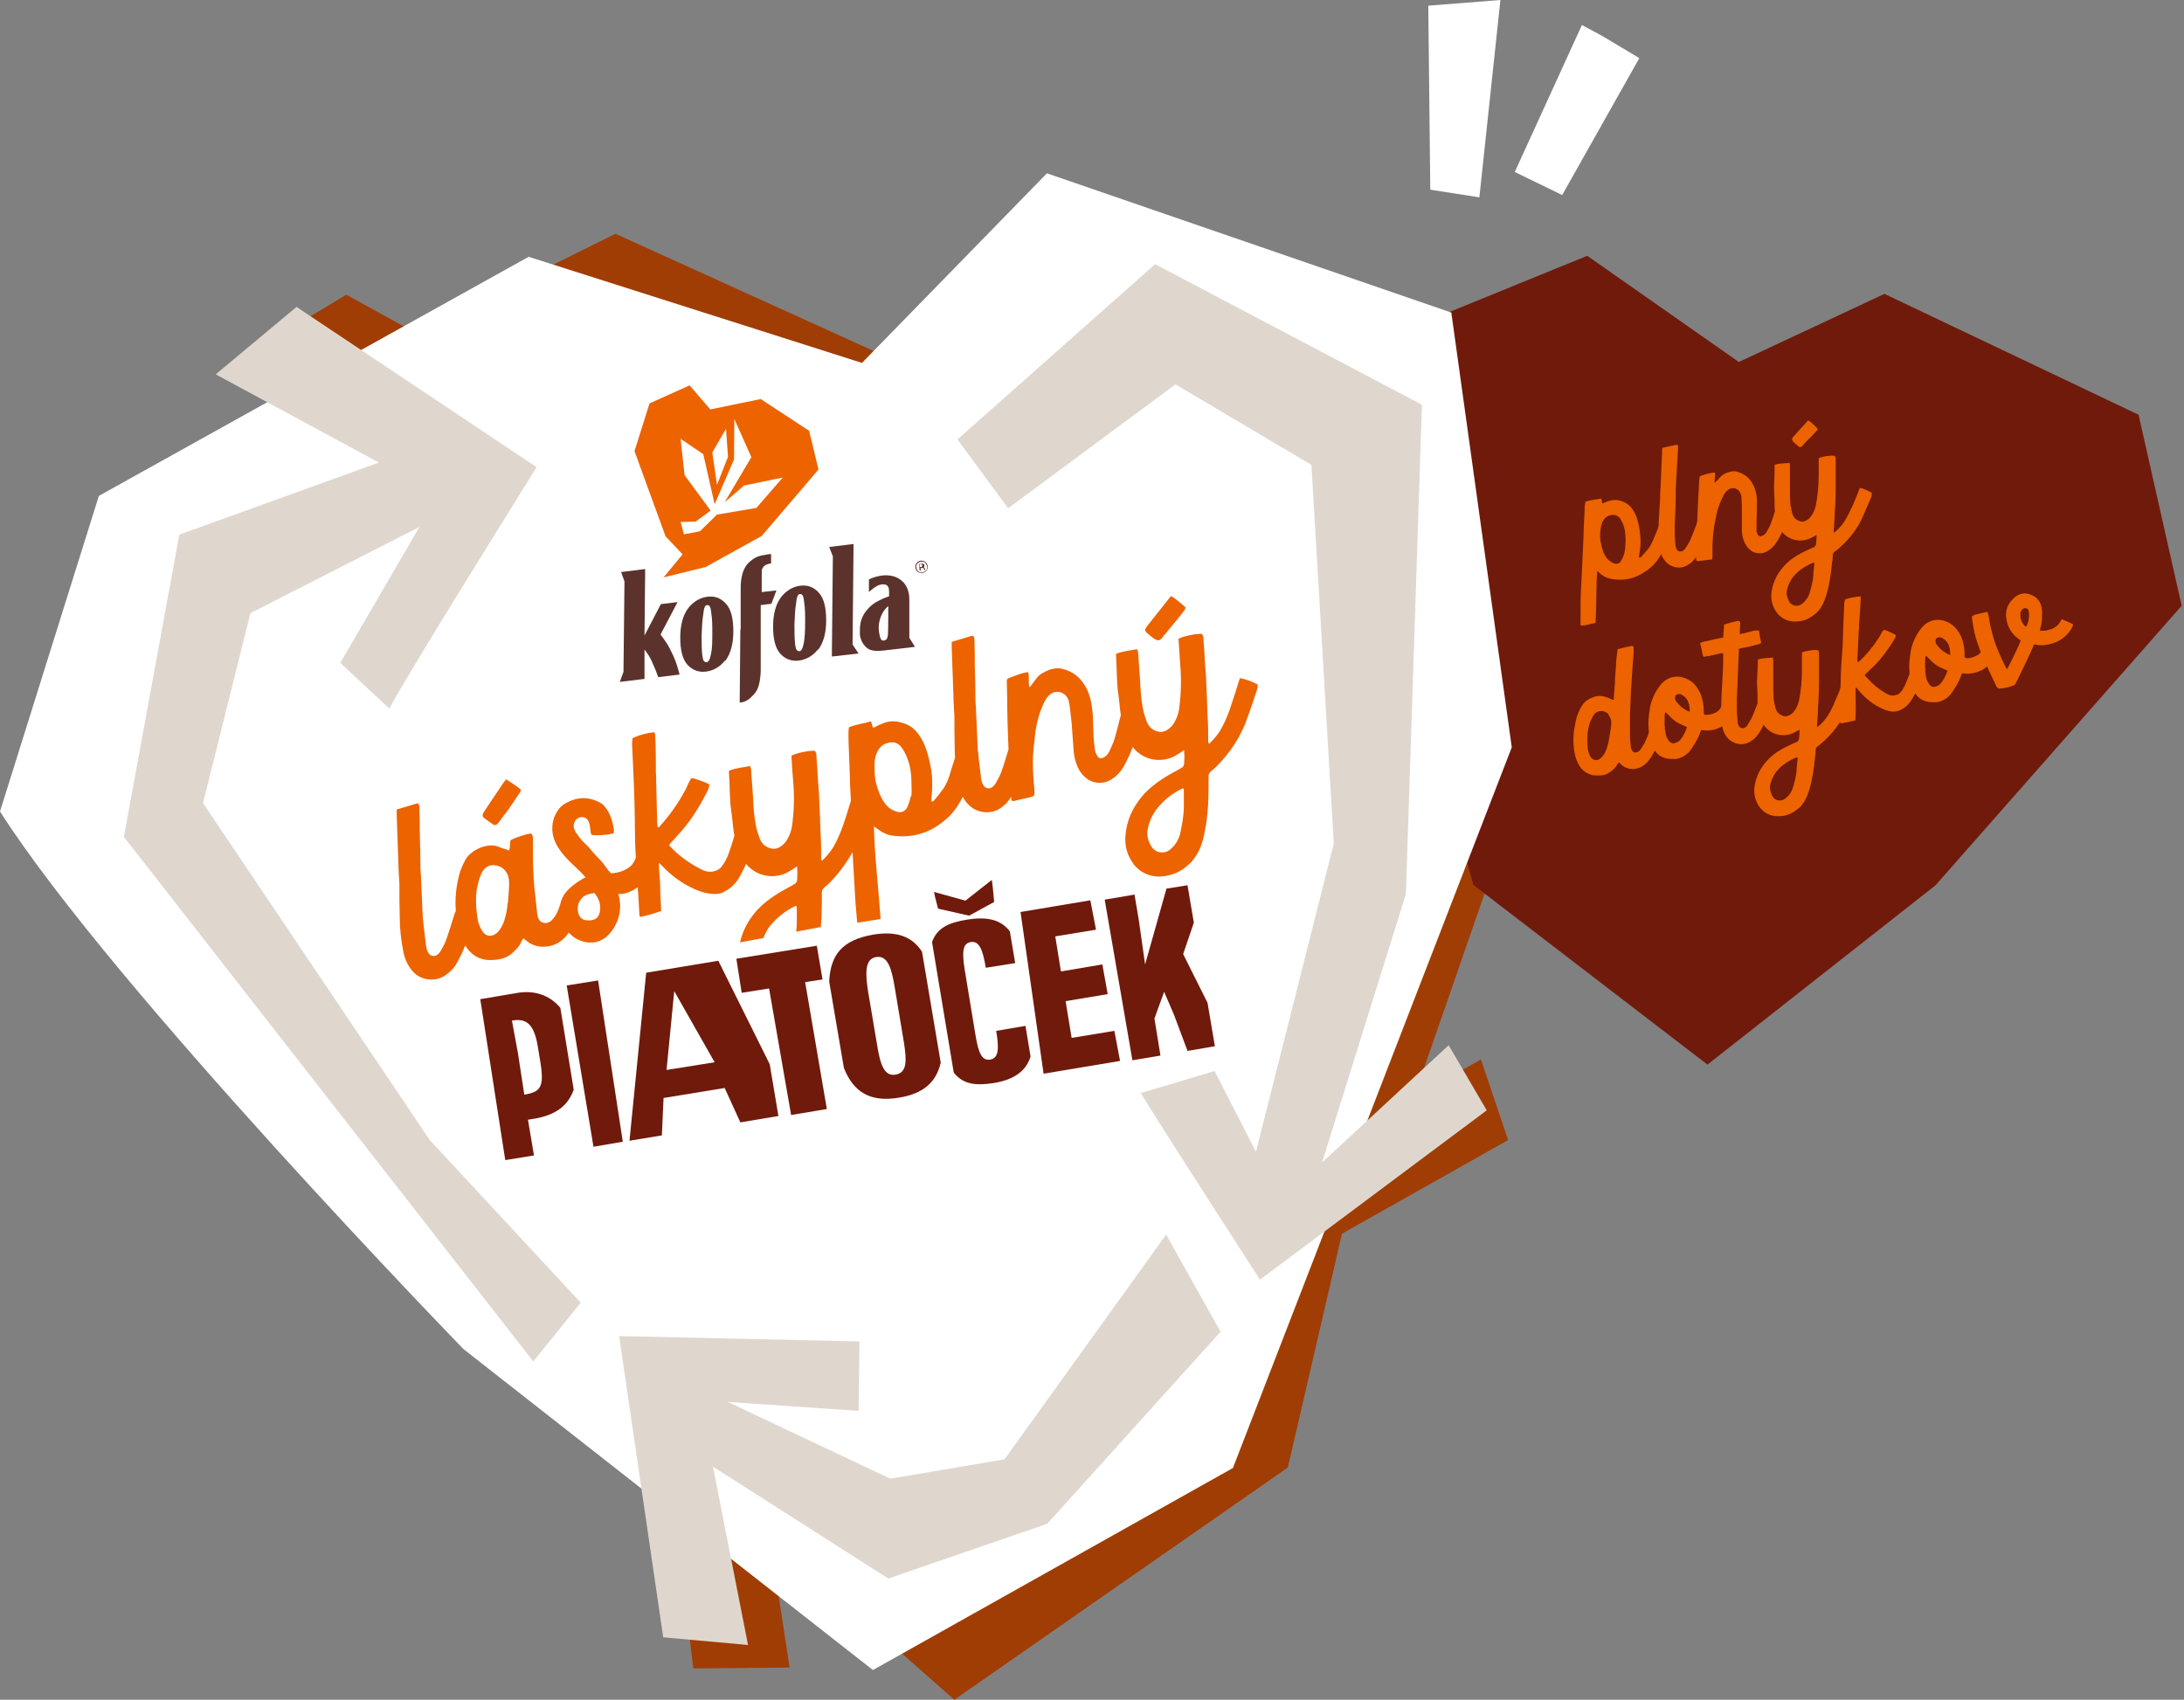 <?xml version="1.0" encoding="UTF-8"?>
<svg width="654px" height="509px" viewBox="0 0 654 509" version="1.1" xmlns="http://www.w3.org/2000/svg" xmlns:xlink="http://www.w3.org/1999/xlink">
    <rect x="0" y="0" width="654" height="509" fill="#808080" stroke="none"/>
    <g id="Page-1" stroke="none" stroke-width="1" fill="none" fill-rule="evenodd">
        <g id="logo-friday-sk-alt-copy">
            <g id="Group" transform="translate(25, 70)" fill="#A03D04" fill-rule="nonzero">
                <path d="M414.63,70.508 L422.737,26.309 L245.831,39.283 L159.295,0 L99.475,29.694 L78.709,18.251 L58.782,30.217 L66.689,78.082 L20.726,109.146 L0,202.578 C36.26,250.605 145.398,346.535 145.398,346.535 L177.305,385.977 L182.617,429.612 L211.449,429.37 L205.459,390.17 L260.767,439 L360.64,369.46 L376.853,299.435 L426.611,271.394 L418.464,247.261 L398.418,258.542 L433,158.783 L414.59,70.548 L414.63,70.508 Z" id="Path"></path>
            </g>
            <polygon id="Path" fill="#701A0C" fill-rule="nonzero" points="564.3 88 640.4 124.2 653.3 181.4 579.6 265.1 511.3 318.8 441.2 265 413.6 165.3 416.2 100.7 475.3 76.6 520.7 108.4"></polygon>
            <g id="Group" transform="translate(0, 51)" fill-rule="nonzero">
                <path d="M258.2,57.7 L158.3,25.9 L29.6,97.5 L0,192 C33.6,244.7 138.8,353 138.8,353 L261.4,449.1 L369.2,388.6 L452.7,172.8 L434.6,42.6 L313.5,0.9 L258.1,57.7 L258.2,57.7 Z" id="Path" fill="#FFFFFF"></path>
                <g id="Path" transform="translate(37, 28)" fill="#DFD7CE">
                    <path d="M76.5,59.5 L16.7,81.1 L0.1,171.6 L122.7,328.7 L136.9,311.1 L91.7,262.4 L23.8,161.5 L38,104.6 L88.6,78.8 L64.9,119.5 L79.6,133.2 C84,124.4 123.7,60.9 123.7,60.9 L51.8,12.9 L27.6,33.1 L76.6,59.6 L76.5,59.5 Z"></path>
                    <path d="M249.7,52.6 L308.9,0.1 L388.8,42.2 L384,188.7 L358.9,269.1 L396.8,234 L408.2,253.5 L340.3,304.2 C340.3,304.2 310.1,257.5 304.6,248.3 C314.6,245.4 326.7,241.7 326.7,241.7 L339.1,265.9 L362.4,173.6 L355.7,60.2 L315,36.1 L264.9,73.2 L249.7,52.6 L249.7,52.6 Z"></path>
                    <polygon points="312.2 290.7 328.5 319.8 276.6 377.3 229 393.7 176.5 360.2 187 413.6 161.6 411.3 148.4 321.1 220.4 322.7 220.1 343.5 180.9 340.8 229.6 363.8 263.8 358"></polygon>
                </g>
            </g>
            <g id="Group" transform="translate(185, 115)" fill-rule="nonzero">
                <g transform="translate(0, 47)" fill="#5B332C">
                    <path d="M60,32.4 C58.4,34.4 56.5,35.5 54.3,35.8 C52.1,36.1 50.2,35.4 48.7,33.8 C47.2,32.2 46.5,29.4 46.5,25.6 C46.5,21.7 47.4,18.8 48.9,16.8 C50.5,14.8 52.4,13.7 54.6,13.4 C56.8,13.1 58.7,13.8 60.2,15.5 C61.7,17.1 62.4,19.9 62.4,23.8 C62.4,27.7 61.5,30.6 60,32.6 M55.8,18.3 C55.6,16.2 55.2,15.9 54.6,15.9 C53.8,15.9 53.6,16.9 53.4,18.6 C53.1,20.3 53,22.4 52.9,24.8 C52.9,27.2 52.9,29.2 53.1,30.9 C53.3,32.4 53.5,32.9 54.3,33 C54.9,33 55.3,32.5 55.7,30.6 C56,28.9 56.1,26.8 56.1,24.5 C56.1,22.1 56.1,20.1 55.8,18.4" id="Shape"></path>
                    <polygon id="Path" points="64.1 34.6 64.4 4.6 63.3 1.8 70.6 0.9 70.3 31 72.1 33.7"></polygon>
                    <path d="M81.3,32.6 C79.3,32.8 76.4,33.4 74.7,32.1 C73.6,31.2 72.8,30 72.5,28.2 C72.5,27.9 72.5,27.6 72.5,27.3 C72.5,27 72.5,26.7 72.5,26.5 C72.5,24.3 73.2,22.4 74.4,20.9 C75.6,19.4 76.8,18.5 78.3,17.8 C80,16.9 81.2,16.6 81.2,16.6 C81.2,16.6 81.4,14.5 81,13.8 C80.7,13.2 80.2,12.9 79,13 C77.3,13.2 75.2,15.3 75.2,15.3 L75.2,11.5 C77.3,10.5 81.7,9.2 84.9,11.8 C86.4,13 87.4,15 87.3,18 L87.3,29 C87.3,29 89,31.7 89,31.7 C89,31.7 84.1,32.3 81.4,32.6 L81.3,32.6 Z M81,19.5 C78.9,21.1 77.8,24.5 78.2,27.1 C78.6,29.7 79,29.9 79.7,29.8 C80.7,29.7 80.8,28.8 80.9,27.9 C81,26.2 81,19.5 81,19.5 L81,19.5 Z" id="Shape"></path>
                    <path d="M45.9,6.8 L45.9,3.9 C45.9,3.9 45.3,3.9 43.9,4.2 C41.7,4.5 40.5,5.2 38.9,6.8 C37.6,8.3 36.8,10.6 36.8,14 L36.8,16.1 C36.8,16.1 36.8,18.9 36.8,18.9 L36.8,26.5 C36.8,26.5 36.7,26.5 36.7,26.5 L36.5,48.4 C38.4,48.2 39.3,47.5 40.7,46 C42.1,44.6 42.7,42.2 42.8,38.8 L42.8,32.5 C42.8,32.5 42.8,32.5 42.8,32.5 L42.8,19.2 C42.9,19.2 46,18.8 46,18.8 L47.5,14.8 L43.1,15.3 C43.1,15.3 43.1,11.8 43.1,9.9 C43.1,8 43.1,8.7 43.4,8.1 C43.6,7.6 44.3,6.9 46,6.7 L45.9,6.8 Z" id="Path"></path>
                    <path d="M12.1,40.8 C11.5,39 11,37.9 10.3,36.3 C9.6,34.7 9.1,34 8,32.5 L8,41.3 C8,41.3 0.6,42.2 0.6,42.2 L1.7,39.2 L2,12.1 L1,9.3 L8.2,8.4 L8,28.3 L12.9,18.9 L17.9,18.3 L12.8,28 C13.5,29 14.8,30.6 15.6,32.3 C16.8,34.6 17.2,35.7 17.7,37.2 C18.2,38.7 18.5,40 18.5,40 L11.9,40.8 L12.1,40.8 Z" id="Path"></path>
                    <path d="M32.2,35.7 C30.6,37.7 28.7,38.8 26.5,39.1 C24.3,39.4 22.4,38.7 20.9,37.1 C19.4,35.5 18.7,32.7 18.7,28.9 C18.7,25 19.6,22.1 21.1,20.1 C22.7,18.1 24.6,17 26.8,16.7 C29,16.4 30.9,17.1 32.4,18.8 C33.9,20.4 34.6,23.2 34.6,27.1 C34.6,31 33.7,33.9 32.2,35.9 M28,21.6 C27.8,19.5 27.4,19.2 26.8,19.2 C26,19.2 25.8,20.2 25.6,21.9 C25.3,23.6 25.2,25.7 25.1,28.1 C25.1,30.5 25.1,32.5 25.3,34.2 C25.5,35.7 25.7,36.2 26.5,36.3 C27.1,36.3 27.5,35.8 27.9,33.9 C28.3,32 28.3,30.1 28.3,27.8 C28.3,25.4 28.3,23.4 28,21.7" id="Shape"></path>
                    <path d="M92.4,8.9 C92.1,9.3 91.7,9.5 91.2,9.6 C90.7,9.6 90.2,9.6 89.8,9.2 C89.4,8.9 89.2,8.5 89.1,8 C89.1,7.5 89.1,7 89.5,6.6 C89.8,6.2 90.2,6 90.7,5.9 C91.2,5.9 91.7,5.9 92.1,6.3 C92.5,6.6 92.7,7 92.8,7.5 C92.8,8 92.8,8.5 92.4,8.9 M89.7,6.8 C89.4,7.1 89.3,7.5 89.4,8 C89.4,8.4 89.7,8.8 90,9.1 C90.3,9.4 90.7,9.5 91.2,9.4 C91.6,9.4 92,9.1 92.3,8.8 C92.6,8.4 92.7,8.1 92.6,7.6 C92.5,7.1 92.3,6.8 92,6.5 C91.7,6.2 91.3,6.1 90.8,6.2 C90.4,6.2 90,6.5 89.7,6.8 M90.8,6.8 C91,6.8 91.2,6.8 91.4,6.8 C91.6,6.8 91.7,7 91.8,7.3 C91.9,7.6 91.8,7.6 91.7,7.7 C91.7,7.7 91.5,7.8 91.4,7.8 C91.6,7.8 91.7,7.8 91.8,8 C91.8,8 91.9,8.2 92,8.3 L92,8.3 C92,8.4 92,8.6 92,8.6 L92,8.6 C92,8.7 92,8.7 92,8.7 L91.7,8.7 C91.7,8.7 91.7,8.7 91.7,8.7 L91.7,8.7 C91.7,8.7 91.7,8.7 91.7,8.7 L91.7,8.5 C91.7,8.3 91.6,8.1 91.4,8.1 C91.4,8.1 91.2,8.1 91,8.1 L90.7,8.1 C90.7,8.1 90.7,8.9 90.7,8.9 L90.4,8.9 C90.4,8.9 90.2,6.9 90.2,6.9 L90.9,6.9 L90.8,6.8 Z M91.2,7 C91.1,7 91,7 90.7,7 L90.4,7 C90.4,7 90.4,7.8 90.4,7.8 L90.7,7.8 C90.9,7.8 91,7.8 91,7.7 C91.1,7.7 91.2,7.5 91.2,7.4 C91.2,7.3 91.2,7.2 91,7.1" id="Shape"></path>
                </g>
                <g id="Path" transform="translate(5, 0)">
                    <polygon fill="#EC6300" points="22.7 7.6 37.8 4.5 52.3 14 55.1 25.6 38.1 45.5 21.3 54.8 8.7 57.9 14.4 51 9.3 45.6 0 20.1 4.5 5.8 16.5 0.4"></polygon>
                    <g id="Group" transform="translate(13, 10)" fill="#FFFFFF">
                        <polygon id="Path" points="15 11.8 14.4 3.4 10.3 10.5 11.7 20.2"></polygon>
                        <polygon id="Path" points="19.8 20.4 14 25.4 22 11.9 16.9 0.5 16.8 12.6 11 26 7.6 11 0.8 6.4 2 17.3 9.8 27.9 5.3 31.2 0.8 31.3 1.8 35 6.6 34.1 11.7 29.1 23.5 27.1 31.4 18"></polygon>
                    </g>
                </g>
            </g>
            <g id="Group" transform="translate(118, 178)">
                <g transform="translate(25, 85)" fill="#701A0C" fill-rule="nonzero">
                    <path d="M0.9,36.2 L12.1,34.3 C16.5,33.6 21.3,34.6 24.8,38.8 L28.8,63.3 C27.2,67.9 23.6,70.9 17,72 L15.1,72.3 L16.9,83 L8.3,84.4 L0.8,36.1 L0.9,36.2 Z M10.3,42.6 L12.1,52.4 L14,64.8 C18.7,64 20.1,62.8 18.8,55 L18,50.1 C16.8,43.1 14.2,42 10.4,42.6 L10.3,42.6 Z" id="Shape"></path>
                    <polygon id="Path" points="34.7 80.3 26.7 32.1 36.1 30.6 43.5 78.9 34.7 80.4"></polygon>
                    <path d="M50.4,28.3 L72.1,24.7 L87.5,55.7 L90.1,71.2 L78.7,73.1 L74,62.8 L55.7,65.8 L55.2,77 L45.5,78.6 L50.5,28.3 L50.4,28.3 Z M71,55.1 L58.9,33.8 L56.6,57.4 L71,55.1 Z" id="Shape"></path>
                    <polygon id="Path" points="98.1 31.1 104.6 69.1 93.9 70.9 87.3 33 79.1 34.3 77.5 24.1 101.6 20.2 103.3 30.3"></polygon>
                    <path d="M118.3,16.9 C125.5,15.7 130.1,17.4 133.1,22 L138.7,55.2 C137.4,60.9 133.7,64.5 126.2,65.7 C117.3,67.2 112.5,63.8 109.7,56.8 L105.3,30.9 C105.7,22.9 109.2,18.5 118.4,16.9 L118.3,16.9 Z M119.3,23.6 C115.9,24.2 116.1,28.6 117,34.2 L119.7,50.2 C120.6,55.8 121.8,59.4 125.2,58.8 C128.7,58.2 128.5,54.5 127.7,49.3 L124.9,32.5 C124,27.2 122.9,23 119.4,23.6 L119.3,23.6 Z" id="Shape"></path>
                    <g id="Path" transform="translate(136, 0)">
                        <polygon points="1.9 9.1 11.2 11.2 18.7 7.1 18.3 2.8 18 0.5 10.1 6.7 0.7 4.1 1 5.6"></polygon>
                        <path d="M28.1,44.2 L19.3,45.7 C20.2,50.9 20.1,53.9 17.5,54.3 C15.1,54.7 14,52.5 13.1,46.9 L9.9,27.5 C9,21.9 9.3,19.5 11.7,19.1 C14.3,18.7 15.3,21.5 16.2,26.8 L16.2,26.8 C16.2,26.8 25,25.4 25,25.4 L23.4,15.9 C20.5,12.1 16.1,11.5 10.5,12.4 C5,13.3 1.6,14.9 0.1,19.1 L6.6,58.2 C9.4,61.7 13.1,62.2 18.7,61.3 C24.8,60.3 28.3,57.6 29.6,53.4 L28.1,44.3 L28.1,44.2 Z"></path>
                    </g>
                    <polygon id="Path" points="169.5 58.5 162.6 10.1 183.5 6.6 185.2 15.4 173 17.4 174.7 27.9 187.1 25.8 188.7 34.7 176.1 36.8 177.9 47.8 190.7 45.7 192.4 54.7 169.6 58.5"></polygon>
                    <polygon id="Path" points="196.7 4.7 198 12.4 199.9 25.8 206.3 3.1 212.6 2.1 214.5 13.3 211.3 22.7 218.6 37.3 220.8 50.3 212.6 51.7 208.6 41 205.6 34 202.7 42 204.5 53.1 196.1 54.5 187.8 6.4 196.7 4.9"></polygon>
                </g>
                <g>
                    <path d="M56.2,91 C56,91.3 54.8,92.3 55,94.3 C55.1,96.3 56.1,97.6 57.9,97.6 C59.6,97.6 60.6,97.2 61.1,96.4 C61.7,95.5 61.8,94.2 61.7,93.1 C61.6,92 61.1,90.8 60,89.4 C58.6,89.6 57,90 56.2,91 L56.2,91 Z" id="Path"></path>
                    <path d="M152.8,47.3 C152.5,46.7 152.1,46.1 151.7,45.6 C150.7,44.5 149.5,44.1 148,44.4 C146.2,44.8 145.1,46 144.4,47.6 C144,48.6 143.8,49.6 143.8,50.7 C143.8,53 143.8,55.2 144.2,56.3 C145,59.5 146,61.6 147.4,63.2 C148.3,64.2 149.4,64.8 150.6,65.1 C151.9,65.4 153.1,64.8 153.5,63.9 C154.1,62.8 154.4,61.7 154.6,60.5 C154.9,58.7 154.8,56.9 154.6,55.2 C154.5,52.5 153.9,49.8 152.6,47.3 L152.8,47.3 Z" id="Path"></path>
                    <path d="M30.1,81.1 C28.8,81 27.7,81.4 26.9,82.4 C26.6,82.8 26.3,83.3 26.1,83.7 C25.5,85.1 25.1,86.5 24.8,88.1 C24.4,90.6 24.5,93.1 24.8,95.6 C24.8,96.4 25.1,97.3 25.1,97.7 C25.5,99.2 26,100.3 26.7,101.2 C27.4,102.1 28.4,102.4 29.5,102.1 C30.2,101.9 30.7,101.5 31.2,101 C32,100 32.7,99 33,97.7 C33.5,96 33.9,94.3 34,92.5 C34.2,90.2 34.5,87.9 34.3,85.6 C34.1,83.2 32.4,81.4 30,81.2 L30.1,81.1 Z" id="Path"></path>
                    <path d="M236.1,58.2 C236,58.2 235.8,58.3 235.7,58.4 C233.1,59.7 230.9,61.4 229,63.6 C227.3,65.5 226.2,67.8 225.7,70.3 C225.3,72.2 225.8,73.9 226.8,75.6 C228,77.6 230.8,77.9 232.4,76.5 C234,75.1 235.1,73.4 235.5,71.3 C236,68.8 236.5,66.3 236.5,63.7 C236.5,62.1 236.5,60.6 236.5,59 C236.5,58.8 236.5,58.6 236.4,58.4 C236.2,58.4 236.1,58.4 236.1,58.4 L236.1,58.2 Z" id="Path"></path>
                    <path d="M228.2,13.5 C228.7,13.9 229.1,13.8 229.5,13.5 C229.8,13.3 230,13 230.2,12.7 C230.9,11.9 231.6,11.1 232.2,10.3 C233.3,9 235.7,6.1 236.7,4.7 C236.9,4.5 236.9,4.2 237,3.9 C236.2,3.1 233.7,1 232.7,0.5 C232.4,0.8 232.2,1 232,1.3 C230.3,3.5 227.2,7.3 225.5,9.5 C225.5,9.5 225.4,9.7 225.3,9.8 C224.8,10.5 224.8,10.9 225.4,11.5 C226.3,12.3 227.2,13 228.1,13.6 L228.2,13.5 Z" id="Path" fill="#EC6300" fill-rule="nonzero"></path>
                    <path d="M253.4,24.8 C253.4,25.1 253.2,25.3 253.1,25.6 C252.3,28.2 251.5,30.8 250.6,33.4 C250.5,33.8 250.3,34.2 250.2,34.6 C249.4,36.8 248.5,38.9 247.3,40.9 C246.4,42.3 245.3,43.6 244,44.8 C244,44.5 243.8,44.4 243.8,44.2 C243.8,41.6 243.8,39 243.6,36.3 C243.5,32.9 243.4,29.6 243.2,26.2 C243.2,24.2 242.9,22.1 242.8,20.1 C242.7,18 242.6,15.9 242.4,13.8 C242.4,13.1 242.4,12.3 241.8,11.8 C239.8,11.8 236.3,12.5 234.9,13.3 C235.1,15.8 235.2,18.3 235.4,20.8 C235.8,25.3 235.7,29.7 235.1,34.2 C234.9,35.8 234.3,37.3 233.5,38.6 C233,39.4 232.3,40.1 231.5,40.6 C230.4,41.3 229.3,41.3 228.2,40.9 C226.8,40.4 225.9,39.4 225.4,38.1 C224.9,36.7 224.4,35.3 224.2,33.9 C223.7,31.2 223.5,28.5 223.4,25.8 C223.2,23 223,20.1 222.8,17.3 C222.8,17 222.6,16.7 222.5,16.4 C220.3,16.8 218.2,17 216.2,17.8 C216.2,18.1 216.2,18.3 216.2,18.5 C216.5,22.3 216.3,26.2 216.9,30 C217.2,32 217.3,34 217.6,35.9 C217.6,36 217.6,36.2 217.6,36.3 C217.6,36.5 217.5,36.8 217.4,37 C216.9,39 216.4,41.1 215.8,43.1 C215.4,44.4 214.8,45.7 214.2,47 C213.8,47.8 213.2,48.5 212.4,48.9 C211.7,49.2 211,49.1 210.6,48.4 C210.3,47.9 210,47.3 209.9,46.7 C209.7,45.5 209.6,44.3 209.5,43.1 C209.4,41.3 209.4,39.4 209.3,37.6 C209.3,36.1 209.1,34.7 208.9,33.2 C208.5,30.5 207.6,28 205.9,25.9 C204.3,23.9 202.2,22.7 199.7,22.2 C198.6,22 197.5,22.2 196.4,22.5 C194.9,23.1 193.4,23.8 192.4,25.1 C191.9,25.8 191.4,26.4 190.9,27.1 C190.8,27.3 190.6,27.5 190.3,27.8 C189.8,26.2 190.3,24.7 189.9,23.3 C189.8,23.3 189.7,23.3 189.7,23.3 C187.8,23.5 186,24.4 184.2,25 C183.6,25.2 183.4,25.6 183.5,26.3 C183.5,27.9 183.6,29.4 183.6,31 C183.6,36.1 183.8,41.3 184,46.4 C183.3,48.6 182.7,50.8 181.9,53 C181.5,54.2 180.8,55.4 180.2,56.5 C180,56.9 179.6,57.3 179.3,57.6 C178.3,58.4 177,58.2 176.4,57 C176.1,56.5 175.9,55.8 175.8,55.2 C175.5,53 175.3,50.7 175,48.5 C175,47.9 174.9,47.3 174.8,46.6 C174.6,42.8 174.5,39.1 174.3,35.3 C174.3,34 174.1,32.8 174.1,31.5 C174.1,28 174,24.5 173.9,21 C173.9,18.6 173.9,16.3 173.8,13.9 C173.8,13.4 173.8,12.8 173.4,12.4 C173.3,12.4 173.1,12.4 173,12.4 C171,13 169.1,13.6 167,14.2 C167,14.9 167,15.5 167,16.1 C167.2,20.8 167.3,25.4 167.5,30.1 C167.5,32.2 167.7,34.4 167.8,36.5 C167.8,39.8 167.8,43 167.9,46.3 C167.9,47.2 167.9,48 168,48.9 C167.4,50.7 166.8,52.5 166.3,54.3 C165.9,55.6 165.3,56.9 164.6,58 C163.7,59.3 162.8,60.4 161.8,61.6 C161.6,61.8 161.3,62.2 160.9,61.9 C160.9,61.7 160.9,61.5 160.9,61.3 C161.2,58.5 161.3,55.7 160.9,52.8 C160.4,49.8 159.7,46.8 158.4,44.1 C157.1,41.6 155.5,39.5 152.7,38.6 C150.8,38 148.9,37.7 147,38.4 C146,38.8 145,39.1 144.1,39.7 C143.9,39.8 143.7,39.8 143.4,39.9 C143.2,39.3 143,38.7 142.8,38 C140.6,38.7 138.4,38.9 136.2,39.8 C136,41.3 136.1,42.8 136.1,44.2 C136.2,47.7 136.4,51.1 136.5,54.6 C136.5,57 136.7,59.4 136.8,61.8 C136.1,64 135.5,66.2 134.7,68.4 C134.6,68.8 134.4,69.2 134.3,69.6 C133.5,71.8 132.6,73.9 131.4,75.9 C130.5,77.3 129.4,78.6 128.1,79.8 C128.1,79.5 127.9,79.4 127.9,79.2 C127.9,76.6 127.9,74 127.7,71.3 C127.6,67.9 127.5,64.6 127.3,61.2 C127.3,59.2 127,57.1 126.9,55.1 C126.8,53 126.7,50.9 126.5,48.8 C126.5,48.1 126.5,47.3 125.9,46.8 C123.9,46.8 120.4,47.5 119,48.3 C119.1,50.8 119.3,53.3 119.5,55.8 C119.9,60.3 119.8,64.7 119.2,69.2 C119,70.8 118.4,72.3 117.6,73.6 C117.1,74.4 116.4,75.1 115.6,75.6 C114.5,76.3 113.4,76.3 112.3,75.9 C110.9,75.4 110,74.4 109.5,73.1 C109,71.7 108.5,70.3 108.3,68.9 C107.8,66.2 107.6,63.5 107.5,60.8 C107.3,58 107.1,55.1 106.9,52.3 C106.9,52 106.7,51.7 106.6,51.4 C104.4,51.8 102.3,52 100.3,52.8 C100.3,53.1 100.3,53.3 100.3,53.5 C100.6,57.3 100.4,61.2 101,65 C101.3,67 101.4,69 101.7,70.9 C101.7,71.4 101.9,71.8 101.9,72.3 C101.4,74 100.9,75.7 100.3,77.3 C99.8,78.8 99.1,80.2 98.1,81.5 C97.7,82.1 97.1,82.4 96.5,82.7 C94.9,83.3 93.4,83.1 91.9,82.3 C88.8,80.7 86,78.8 83.6,76.4 C83.2,76 82.8,75.6 82.4,75.2 C82.5,75 82.5,74.8 82.6,74.7 C83.8,73.4 85,72.1 86.2,70.7 C89.2,67.3 91.5,63.4 93.6,59.4 C94,58.6 94.4,57.8 94.4,56.9 C93,56.1 91.5,55.7 90.1,55.2 C89.2,54.9 88.9,55 88.5,55.9 C88,56.8 87.7,57.7 87.2,58.6 C85.1,62.5 82.6,66.1 79.6,69.4 C79.4,69.6 79.3,69.8 78.9,69.7 C78.9,69.3 78.9,68.8 78.8,68.3 C78.7,64.4 78.6,60.4 78.5,56.5 C78.5,55.4 78.5,54.3 78.4,53.2 C78.4,49.6 78.4,46 78.2,42.3 C78.2,42 78.1,41.6 78,41.3 C76.3,41.3 72.7,42.3 71.4,43.1 C71.2,44.5 71.3,46 71.4,47.5 C71.6,52.5 71.9,57.6 72,62.6 C72.2,67.9 72,73.2 72.4,78.5 C72.4,78.5 72.4,78.7 72.4,78.8 C72.3,79.1 72.2,79.3 72.1,79.6 C71.8,80.1 71.6,80.5 71.3,80.9 C69.9,82.5 67.4,83.4 65.1,83.5 C64.7,83.7 62.9,80.7 61.8,79.6 C60.9,78.7 60.1,77.8 59.2,76.8 C58.6,76.1 58,75.3 57.3,74.7 C56.3,73.9 55.6,72.8 54.8,71.8 C54.5,71.4 54.2,70.9 54,70.4 C53.6,69.4 53.8,68.5 54.3,67.7 C55.3,66.3 57.4,66.3 58.2,67.9 C58.5,68.5 58.6,69.1 58.7,69.7 C58.8,70.5 58.8,71.2 59.1,72 C60.8,72.3 64.3,72 65.8,71.5 C65.8,71.1 65.9,70.6 65.8,70.2 C65.4,67.9 64.8,65.7 63.3,63.8 C62.8,63.1 62.2,62.6 61.4,62.2 C58.3,60.6 55.2,60.6 52,62.2 C51,62.7 50.1,63.3 49.4,64.2 C47.7,66.4 47.1,68.9 47.5,71.6 C47.8,73.5 48.7,75.3 49.9,76.9 C51.2,78.7 52.8,80.2 54.4,81.7 C55.5,82.7 56.5,83.7 57.4,84.8 C57.1,84.8 56.9,84.9 56.6,85.1 C54.7,86.2 52.6,87.7 51.2,89.5 C50.6,90.3 50.1,91.4 49.8,92.6 C49.5,93.8 49,95 48.4,96.1 C48.4,96.1 48.4,96.1 48.4,96.1 C48,96.7 47.5,97.3 47,97.8 C45.6,98.9 43.6,98.5 43.1,96.7 C43,96.1 42.8,95.6 42.8,95 C42.6,93.4 42.5,91.9 42.3,90.3 C41.8,86.7 41.7,83 41.6,79.3 C41.6,77.4 41.6,75.4 41.6,73.5 C41.6,72.8 41.6,72.1 41,71.6 C39.7,71.7 36.3,72.8 34.9,73.6 C34.6,74.6 34.9,75.7 34.4,76.7 C34,76.5 33.7,76.4 33.4,76.3 C32.6,76.1 31.9,75.8 31.1,75.5 C27.9,74.3 23.1,76.5 21.4,79.4 C20.6,80.9 19.9,82.4 19.5,84 C18.6,87.5 18.2,91.1 18.5,94.7 C18.5,94.9 18.3,95.1 18.2,95.4 C17.4,98 16.6,100.6 15.7,103.2 C15.3,104.4 14.6,105.6 14,106.7 C13.8,107.1 13.4,107.5 13.1,107.8 C12.1,108.6 10.8,108.4 10.2,107.2 C9.9,106.7 9.7,106 9.6,105.4 C9.3,103.2 9.1,100.9 8.8,98.7 C8.8,98.1 8.7,97.5 8.6,96.8 C8.4,93 8.3,89.3 8.1,85.5 C8.1,84.2 7.9,83 7.9,81.7 C7.9,78.2 7.8,74.7 7.7,71.2 C7.7,68.8 7.7,66.5 7.6,64.1 C7.6,63.6 7.6,63 7.2,62.6 C7.1,62.6 6.9,62.6 6.8,62.6 C4.8,63.2 2.9,63.8 0.8,64.4 C0.8,65.1 0.8,65.7 0.8,66.3 C1,71 1.1,75.6 1.3,80.3 C1.3,82.4 1.5,84.6 1.6,86.7 C1.6,90 1.6,93.2 1.7,96.5 C1.7,100.1 2.1,103.6 2.8,107.1 C3.3,109.5 4.3,111.6 6.1,113.4 C8.2,115.4 12.2,116.2 15.3,114.1 C16.8,113.1 18.1,111.8 18.9,110.2 C19.3,109.4 19.8,108.5 20.2,107.7 C20.6,106.8 21,106 21.3,105.1 C22.5,107 24.1,108.6 26.5,109.2 C27.8,109.6 29.2,109.5 30.6,109.4 C32.3,109.2 33.9,108.7 35.3,107.5 C36.4,106.5 37.5,105.5 38.1,104 C38.2,103.7 38.5,103.4 38.7,103 C39.1,103.3 39.5,103.6 39.9,103.9 C41.3,105 42.9,105.5 44.6,105.5 C47.9,105.5 50.5,104 52.3,101.3 C52.5,101.5 52.8,101.7 53,101.9 C54.1,103 55.4,103.6 56.8,104 C59,104.5 61.2,104.3 63.1,102.9 C64.6,101.8 65.6,100.4 66.4,98.8 C67.6,96.4 68,93.8 67.5,91.1 C67.5,90.9 67.2,90 67.2,89.7 C68.5,89.7 69.3,89.6 70.2,89.2 C71.2,88.8 72.1,88.3 73,87.7 C73,88.2 73,88.8 73.1,89.3 C73.2,91.7 73.4,94 73.5,96.4 C73.7,96.4 73.9,96.6 74.1,96.5 C76.1,96.1 78,95.5 80,94.8 C79.9,92.4 79.7,90.1 79.7,87.7 C79.7,85.3 79.3,83 79.3,80.4 C79.7,80.7 79.9,80.9 80.1,81.1 C82.9,84.1 86.1,86.5 89.9,88.2 C91.9,89.1 93.9,89.7 96.1,89.7 C97.2,89.7 98.2,89.5 99.1,88.9 C101,87.9 102.5,86.4 103.5,84.5 C104,83.6 104.5,82.7 104.9,81.8 C105.1,81.4 105.2,81.1 105.4,80.7 C105.7,81.1 106.1,81.5 106.6,81.9 C109.8,84.7 114.3,85.1 117.9,83.2 C118.8,82.7 119.7,82.1 120.7,81.4 C120.8,82.8 120.8,84.1 120.7,85.4 C120.7,86 120.4,86.5 119.8,86.8 C119,87.3 118.2,87.7 117.3,88.2 C114,90 110.9,92.1 108.4,94.9 C106,97.7 104.4,100.7 103.6,104.2 L110.6,102.9 C111.2,101.4 111.9,99.9 113.1,98.7 C115,96.5 117.2,94.8 119.8,93.5 C119.9,93.5 120.1,93.4 120.2,93.3 C120.2,93.3 120.2,93.3 120.5,93.3 C120.5,93.5 120.6,93.7 120.6,93.9 C120.6,95.5 120.6,97 120.6,98.6 C120.6,99.4 120.5,100.2 120.4,101 L127.8,99.6 C128,97.3 128.1,95 128.1,92.6 C128.1,91.5 128.1,90.4 128.1,89.3 C128.1,88.7 128.3,88.2 128.8,87.8 C129.2,87.5 129.6,87.1 130,86.8 C132.9,83.9 135.3,80.7 137.3,77.2 C137.5,80.7 137.7,84.1 137.9,87.6 C138,89.4 138.1,91 138.2,92.7 C138.2,92.8 138.6,97.3 138.7,98.3 C140.7,98 141.5,97.9 145.7,97.2 C145.2,89.7 143.8,77 143.7,69.5 C144.1,69.8 144.4,69.9 144.6,70.1 C145.9,71.1 147.3,71.9 149,72.2 C155.1,73.1 160.4,71.5 165.1,67.5 C167.4,65.6 169,63.2 170.3,60.6 C170.8,61.6 171.5,62.5 172.4,63.3 C174.5,65.3 178.5,66.1 181.6,64 C182.9,63.1 184,62 184.8,60.6 C184.8,60.8 184.8,60.9 184.8,61.1 C184.8,61.8 185.2,62 185.9,61.8 C186.1,61.8 186.2,61.7 186.3,61.7 C187.7,61.4 189.2,61 190.6,60.7 C191.6,60.5 191.8,60.2 191.8,59.2 C191.7,57.5 191.5,55.9 191.4,54.2 C191.3,51.6 191.2,49 191.5,46.3 C191.7,44.7 191.8,43.2 192,41.6 C192.4,38.5 193.2,35.5 194.5,32.7 C195,31.6 195.6,30.6 196.5,29.9 C198.3,28.5 200.9,29.2 201.8,31.3 C202.1,31.9 202.2,32.6 202.3,33.3 C202.5,35 202.7,36.7 202.9,38.5 C203.1,41.3 203.3,44 203.5,46.8 C203.6,48.6 204.1,50.3 204.8,51.9 C205.4,53.2 206.3,54.3 207.5,55.2 C209.9,56.9 212.8,56.7 214.8,55.4 C216.3,54.5 217.5,53.2 218.4,51.7 C219.5,49.8 220.4,47.7 221.2,45.7 C221.6,46.2 222,46.7 222.5,47.1 C225.7,49.9 230.2,50.3 233.8,48.4 C234.7,47.9 235.6,47.3 236.6,46.6 C236.7,48 236.7,49.3 236.6,50.6 C236.6,51.2 236.3,51.7 235.7,52 C234.9,52.5 234.1,52.9 233.2,53.4 C229.9,55.2 226.8,57.3 224.3,60.1 C221.2,63.7 219.3,67.7 219,72.5 C218.8,75.3 219.5,77.8 221,80.1 C222.2,82 223.9,83.3 226,84 C228.1,84.7 230.3,84.6 232.4,84 C235,83.4 237.1,81.8 239,79.9 C239,79.9 239,79.9 239,79.8 C240.9,77.6 241.9,75.1 242.5,72.3 C243.6,67.5 243.9,62.6 243.9,57.8 C243.9,56.7 243.9,55.6 243.9,54.5 C243.9,53.9 244.1,53.4 244.6,53 C245,52.7 245.4,52.3 245.8,52 C250.3,47.6 253.7,42.5 255.7,36.5 C256.6,34 257.5,31.4 258.3,28.9 C258.5,28.3 258.7,27.6 258.6,27 C257.1,26.1 254.6,25.2 253.2,25.1 L253.4,24.8 Z M34,92.5 C33.9,94.3 33.5,96 33,97.7 C32.6,98.9 32,100 31.2,101 C30.7,101.5 30.2,101.9 29.5,102.1 C28.4,102.4 27.4,102.1 26.7,101.2 C26,100.3 25.5,99.2 25.1,97.7 C25.1,97.3 24.9,96.5 24.8,95.6 C24.5,93.1 24.4,90.6 24.8,88.1 C25.1,86.6 25.5,85.1 26.1,83.7 C26.3,83.2 26.6,82.8 26.9,82.4 C27.7,81.4 28.8,81 30.1,81.1 C32.5,81.3 34.2,83.1 34.4,85.5 C34.6,87.8 34.2,90.1 34.1,92.4 L34,92.5 Z M61.1,96.4 C60.6,97.2 59.6,97.7 57.9,97.6 C56.1,97.6 55.1,96.3 55,94.3 C54.9,92.3 56,91.3 56.2,91 C57,90 58.6,89.6 60,89.4 C61.1,90.8 61.6,92 61.7,93.1 C61.8,94.2 61.7,95.5 61.1,96.4 L61.1,96.4 Z M154.7,60.5 C154.5,61.7 154.1,62.8 153.6,63.9 C153.1,64.8 152,65.5 150.7,65.1 C149.5,64.8 148.4,64.2 147.5,63.2 C146.1,61.6 145.1,59.5 144.3,56.3 C144,55.2 143.8,52.9 143.9,50.7 C143.9,49.6 144.1,48.6 144.5,47.6 C145.2,45.9 146.3,44.8 148.1,44.4 C149.6,44.1 150.8,44.4 151.8,45.6 C152.2,46.1 152.6,46.7 152.9,47.3 C154.2,49.8 154.8,52.4 154.9,55.2 C154.9,57 155.1,58.8 154.9,60.5 L154.7,60.5 Z M236.5,63.6 C236.5,66.2 236,68.7 235.5,71.2 C235.1,73.2 234.1,75 232.4,76.4 C230.8,77.8 228,77.5 226.8,75.5 C225.8,73.9 225.3,72.1 225.7,70.2 C226.2,67.7 227.3,65.5 229,63.5 C230.9,61.3 233.1,59.6 235.7,58.3 C235.8,58.3 236,58.2 236.1,58.1 C236.1,58.1 236.1,58.1 236.4,58.1 C236.4,58.3 236.5,58.5 236.5,58.7 C236.5,60.3 236.5,61.8 236.5,63.4 L236.5,63.6 Z" id="Shape" fill="#EC6300" fill-rule="nonzero"></path>
                    <path d="M29.7,68.9 C30.2,69.2 30.6,69.1 31,68.7 C31.3,68.4 31.5,68.1 31.7,67.8 C32.3,67 32.9,66.1 33.6,65.3 C34.6,63.9 36.8,60.7 37.7,59.3 C37.9,59.1 37.9,58.7 38,58.5 C37.2,57.7 34.5,55.9 33.5,55.4 C33.3,55.7 33.1,56 32.9,56.2 C31.3,58.5 28.6,62.6 27,65 C27,65 26.9,65.2 26.8,65.3 C26.4,66 26.4,66.5 27,67 C27.9,67.7 28.9,68.3 29.8,69 L29.7,68.9 Z" id="Path" fill="#EC6300" fill-rule="nonzero"></path>
                </g>
            </g>
            <g id="Group" transform="translate(427, 0)" fill="#FFFFFF" fill-rule="nonzero">
                <polygon id="Path" points="1.3 56.8 0.7 1.7 22.3 0 16 59.1"></polygon>
                <polygon id="Path" points="26.6 51.5 46.7 7.5 52.5 10.6 63.9 17.4 40.8 58.4"></polygon>
            </g>
            <g id="Group" transform="translate(471, 125)" fill="#EC6300" fill-rule="nonzero">
                <path d="M29.4,34.3 C29.4,34.6 29.2,34.9 29.1,35.1 C28.4,36.7 27.8,38.3 27,39.8 C25.9,42.2 24.4,44.3 22.2,45.8 C18.8,48.3 15,49.2 10.8,48.2 C9.7,47.9 8.7,47.3 7.9,46.5 C7.8,46.4 7.6,46.2 7.3,46 C6.9,51.2 7.1,56.4 6.8,61.5 C3.5,62.3 3.2,62.4 2.3,62.3 C2.3,62.2 2.3,62.1 2.3,62 C2.3,60.8 2.3,59.5 2.3,58.3 C2.3,55.7 2.3,53.1 2.5,50.4 C2.6,47.6 2.8,44.7 2.9,41.9 C3,39.8 3.1,37.6 3.2,35.4 C3.2,33 3.4,30.6 3.5,28.2 C3.5,27.2 3.5,26.2 3.8,25.2 C5.4,24.7 6.9,24.6 8.5,24.3 C8.6,24.8 8.7,25.2 8.8,25.7 C9,25.7 9.1,25.7 9.3,25.6 C10,25.3 10.6,25 11.3,24.9 C12.7,24.5 14,24.8 15.2,25.3 C17.1,26.1 18.1,27.6 18.9,29.4 C19.7,31.4 20,33.5 20.2,35.6 C20.4,37.6 20.2,39.5 19.8,41.5 C19.8,41.6 19.8,41.8 19.8,41.9 C20.1,42.2 20.3,41.9 20.5,41.7 C21.2,40.9 21.9,40.2 22.6,39.3 C23.2,38.5 23.6,37.7 24,36.8 C24.6,35.3 25.2,33.9 25.8,32.4 C25.8,32.4 25.9,32.2 26,32.1 C26.1,32.1 26.2,32.1 26.3,32.1 C27.3,32.5 28.2,32.9 29.2,33.4 C29.6,33.6 29.7,33.8 29.6,34.2 L29.4,34.3 Z M14.8,31.5 C14.6,31.1 14.4,30.6 14.1,30.2 C13.5,29.4 12.6,29.1 11.6,29.2 C10.3,29.4 9.5,30.1 8.9,31.2 C8.6,31.9 8.4,32.6 8.3,33.3 C8.1,34.9 8.1,36.4 8.3,37.2 C8.7,39.5 9.3,41 10.2,42.2 C10.8,42.9 11.5,43.4 12.3,43.7 C13.2,44 14,43.7 14.4,43 C14.8,42.3 15.2,41.5 15.4,40.7 C15.7,39.5 15.7,38.2 15.8,37 C15.8,35.1 15.6,33.2 14.8,31.4 L14.8,31.5 Z" id="Shape"></path>
                <path d="M41,32.6 C41,32.9 41,33.2 40.9,33.4 C39.9,35.6 39.1,38 37.9,40.1 C37.6,40.7 37.2,41.2 36.9,41.8 C36.2,42.9 35.3,43.7 34.2,44.3 C32,45.6 29.2,44.8 27.9,43.3 C26.7,42 26.1,40.5 25.9,38.8 C25.6,36.3 25.6,33.8 25.7,31.4 C25.8,29.1 26,26.9 26.1,24.6 C26.1,23.1 26.2,21.6 26.3,20.1 C26.4,16.9 26.6,13.6 26.7,10.4 C26.7,10 26.7,9.6 26.8,9.1 C28.3,8.8 29.7,8.5 31,8.2 C31.1,8.2 31.2,8.2 31.3,8.2 C31.6,8.5 31.5,8.9 31.5,9.3 C31.4,10.9 31.3,12.6 31.2,14.2 C31.1,16.6 30.9,19.1 30.8,21.5 C30.8,22.4 30.8,23.3 30.8,24.1 C30.8,26.7 30.6,29.3 30.5,32 C30.5,32.4 30.5,32.9 30.5,33.3 C30.5,34.9 30.5,36.4 30.7,38 C30.7,38.4 30.8,38.9 31,39.3 C31.4,40.2 32.2,40.4 33,39.9 C33.3,39.7 33.5,39.5 33.7,39.2 C34.2,38.4 34.7,37.7 35.1,36.8 C35.9,35.1 36.5,33.3 37.2,31.5 C37.2,31.3 37.3,31.2 37.4,31 C38.3,31.1 40,31.9 41.1,32.6 L41,32.6 Z" id="Path"></path>
                <path d="M65.3,26.8 C65.4,27.2 65.3,27.5 65.2,27.9 C64.6,29.7 64,31.5 63.2,33.2 C62.4,34.8 61.7,36.4 60.7,37.8 C60,38.8 59.1,39.6 58,40.2 C56.6,40.9 54.5,41 53,39.6 C52.2,39 51.7,38.1 51.3,37.2 C50.8,36 50.6,34.8 50.6,33.6 C50.6,31.7 50.6,29.7 50.6,27.8 C50.6,26.6 50.6,25.4 50.5,24.2 C50.5,23.7 50.4,23.2 50.2,22.8 C49.7,21.3 47.9,20.7 46.6,21.6 C45.9,22.1 45.4,22.7 45.1,23.4 C44.1,25.3 43.3,27.3 42.9,29.5 C42.7,30.6 42.5,31.7 42.3,32.7 C42,34.5 41.9,36.3 41.8,38.1 C41.8,39.3 41.8,40.4 41.8,41.6 C41.8,42.8 41.6,42.5 40.9,42.6 C39.9,42.7 38.9,42.9 37.9,43 C37.8,43 37.7,43 37.6,43 C37.1,43 36.9,43 36.9,42.4 C36.9,41.8 36.9,41.2 36.9,40.5 C36.9,38.4 37,36.3 37.1,34.3 C37.3,30 37.4,25.8 37.7,21.5 C37.7,20.4 37.8,19.3 37.9,18.2 C37.9,17.8 38.1,17.5 38.5,17.4 C39.8,17 41.1,16.6 42.4,16.5 C42.4,16.5 42.4,16.5 42.5,16.5 C42.8,17.5 42.3,18.5 42.5,19.6 C42.7,19.4 42.8,19.3 42.9,19.2 C43.3,18.8 43.7,18.3 44.1,17.9 C44.9,17 45.9,16.6 47,16.3 C47.7,16.1 48.5,16 49.3,16.3 C51,16.8 52.4,17.7 53.4,19.2 C54.5,20.8 55,22.6 55.1,24.5 C55.1,25.5 55.1,26.5 55.1,27.6 C55.1,28.9 55,30.2 55,31.4 C55,32.2 55,33.1 55,33.9 C55,34.3 55.2,34.8 55.4,35.1 C55.7,35.6 56.1,35.7 56.6,35.5 C57.2,35.3 57.7,34.8 58,34.3 C58.5,33.4 59,32.6 59.3,31.7 C59.8,30.3 60.3,28.9 60.7,27.6 C61,26.8 61.2,26 61.6,25.3 C62.5,25.3 64.1,26.1 65.2,26.9 L65.3,26.8 Z" id="Path"></path>
                <path d="M89.5,22.9 C89.5,23.4 89.4,23.8 89.2,24.2 C88.5,25.9 87.7,27.6 87,29.3 C85.3,33.4 82.6,36.7 79.3,39.5 C79,39.7 78.7,40 78.4,40.2 C78,40.4 77.9,40.8 77.8,41.2 C77.8,42 77.8,42.7 77.6,43.5 C77.3,46.9 76.8,50.3 75.8,53.5 C75.2,55.4 74.4,57.1 73,58.5 C73,58.5 73,58.5 73,58.5 C71.6,59.7 70,60.7 68.2,61 C66.7,61.2 65.2,61.2 63.8,60.6 C62.4,60 61.3,59 60.5,57.6 C59.6,55.9 59.2,54.1 59.5,52.2 C60,48.9 61.5,46.2 63.8,43.9 C65.7,42 67.9,40.8 70.3,39.7 C70.9,39.4 71.5,39.1 72.1,38.9 C72.5,38.7 72.7,38.4 72.8,38 C72.9,37.1 73,36.2 73,35.2 C72.2,35.6 71.6,36 70.9,36.3 C68.3,37.4 65.2,36.9 63.1,34.8 C62,33.7 61.4,32.3 61,30.9 C60.6,29.6 60.5,28.3 60.4,26.9 C60.4,25.5 60.4,24.1 60.3,22.7 C60.1,20 60.5,17.4 60.4,14.7 C60.4,14.6 60.4,14.4 60.4,14.2 C61.8,13.7 63.3,13.8 64.9,13.6 C64.9,13.8 65,14 65,14.2 C65,16.2 65,18.1 65,20.1 C65,22 65,23.9 65.1,25.8 C65.2,26.8 65.5,27.8 65.7,28.8 C66,29.8 66.6,30.5 67.5,30.9 C68.3,31.3 69.1,31.3 69.8,30.9 C70.4,30.6 70.9,30.2 71.3,29.6 C72,28.7 72.4,27.7 72.7,26.6 C73.3,23.6 73.6,20.5 73.6,17.4 C73.6,15.7 73.6,13.9 73.6,12.2 C74.6,11.7 77.1,11.3 78.4,11.5 C78.8,11.9 78.7,12.4 78.7,12.9 C78.7,14.4 78.7,15.8 78.7,17.3 C78.7,18.7 78.7,20.1 78.7,21.6 C78.7,23.9 78.6,26.3 78.4,28.6 C78.4,30.4 78.2,32.2 78.1,34.1 C78.1,34.2 78.1,34.4 78.2,34.5 C79.2,33.8 80,32.9 80.7,32 C81.7,30.7 82.4,29.3 83.1,27.8 C83.2,27.5 83.3,27.3 83.5,27 C84.3,25.3 85,23.5 85.7,21.7 C85.7,21.5 85.9,21.3 86,21.1 C87,21.3 88.7,22 89.6,22.7 L89.5,22.9 Z M72.2,43.6 C72.1,43.6 72,43.6 72,43.6 C71.9,43.6 71.8,43.6 71.7,43.6 C69.9,44.4 68.2,45.4 66.8,46.8 C65.5,48.1 64.7,49.6 64.2,51.3 C63.8,52.6 64.1,53.8 64.7,55 C65.4,56.5 67.3,56.8 68.5,55.9 C69.7,55 70.5,53.9 70.9,52.5 C71.4,50.8 71.9,49.1 72,47.3 C72,46.2 72.2,45.1 72.3,44 C72.3,43.9 72.3,43.7 72.3,43.5 L72.2,43.6 Z M65.9,7.1 C65.5,6.7 65.6,6.4 65.9,5.9 C65.9,5.9 65.9,5.8 66,5.8 C67.3,4.3 68.6,2.9 70,1.4 C70.1,1.2 70.3,1.1 70.5,0.9 C71.2,1.3 72.9,2.8 73.3,3.5 C73.3,3.7 73.2,3.9 73,4 C72.2,4.9 71.4,5.8 70.5,6.6 C70,7.1 69.5,7.6 69,8.2 C68.8,8.4 68.7,8.6 68.5,8.7 C68.2,8.9 67.9,9 67.6,8.7 C67,8.2 66.4,7.7 65.8,7.1 L65.9,7.1 Z" id="Shape"></path>
                <path d="M27.3,92.9 C27.3,93.1 27.3,93.5 27.2,93.7 C26.2,95.9 25.4,98.2 24.2,100.4 C23.9,101 23.5,101.6 23.1,102.2 C22.4,103.3 21.5,104.1 20.4,104.7 C18.2,105.8 15.8,105.3 14.4,103.9 C14.2,103.7 14,103.6 13.8,103.3 C13.6,103.5 13.4,103.7 13.3,103.9 C12.8,104.9 12,105.6 11.1,106.2 C9.8,107.2 8.4,107.3 6.9,107.2 C6.3,107.2 5.7,107.2 5.2,106.9 C3.4,106.3 2.3,105.1 1.5,103.5 C0.8,102.1 0.5,100.6 0.3,99.1 C0.1,97.2 0.1,95.3 0.4,93.4 C0.7,91.9 0.9,90.4 1.4,89 C1.8,88 2.2,87.1 2.8,86.2 C3.6,84.9 4.9,84.2 6.3,83.7 C8.1,83.1 9.7,83.5 11.3,84.3 C11.5,84.3 11.8,84.5 12,84.6 C12,84.6 12,84.6 12.2,84.6 C12.3,82.9 12.5,81.2 12.6,79.5 C12.6,77.8 12.8,76.1 12.9,74.5 C12.9,72.8 13.2,71.1 13.4,69.4 C15,69 16.4,68.6 17.9,68.4 C18.3,68.8 18.2,69.1 18.2,69.5 C18.2,71.1 18,72.7 17.9,74.3 C17.7,76.8 17.6,79.3 17.4,81.8 C17.3,84.2 17.2,86.6 17.1,89 C17.1,90 17.1,91.1 17.1,92.2 C17.1,92.6 17.1,93.1 17.1,93.5 C17.1,95.1 17.1,96.6 17.3,98.2 C17.3,98.6 17.4,99.1 17.6,99.5 C18,100.4 18.9,100.6 19.7,100 C19.9,99.8 20.2,99.6 20.3,99.4 C20.8,98.6 21.3,97.9 21.7,97 C22.5,95.3 23.1,93.5 23.8,91.7 C23.8,91.5 23.9,91.4 24,91.2 C24.9,91.3 26.6,92.1 27.7,92.8 L27.3,92.9 Z M10.8,89 C9.6,87.6 7.3,87.4 6.1,89.3 C5.8,89.9 5.5,90.5 5.2,91.1 C4.2,93.8 4.2,96.7 4.5,99.5 C4.7,100.3 4.9,101.1 5.4,101.8 C5.7,102.2 6.1,102.5 6.6,102.6 C7.4,102.7 8,102.4 8.5,101.9 C9.1,101.3 9.6,100.6 9.9,99.7 C10.4,98.5 10.7,97.2 10.9,95.9 C11.1,94.4 11.5,92.9 11.5,91.4 C11.5,90.5 11.2,89.7 10.6,89.1 L10.8,89 Z" id="Shape"></path>
                <path d="M48.4,87.4 C48.4,88.9 46.1,91.7 44.7,92.5 C42.8,93.6 40.7,94 38.5,93.6 C38.4,93.8 38.2,94 38.2,94.2 C37.6,96 36.6,97.6 35.6,99.1 C35.3,99.5 35,100 34.6,100.4 C33.5,101.4 32.3,102.1 30.7,102.3 C29.6,102.3 28.6,102.3 27.6,102 C25.8,101.5 24.7,100.3 23.9,98.7 C23.3,97.4 23,96 22.8,94.6 C22.6,92.8 22.5,90.9 22.8,89 C22.9,88.3 23,87.6 23.1,86.8 C23.6,84.4 24.6,82.2 26.1,80.3 C28,77.7 31.4,76.7 34.7,78.6 C36.4,79.5 37.4,81 38.2,82.7 C38.9,84.4 39.2,86.2 39.2,88 C39.2,88.3 39.1,88.7 39.4,89 C40.5,89.2 41.6,88.9 42.7,88.4 C43.8,87.9 44.4,86.9 44.9,85.7 C46.2,86.3 47.4,86.7 48.5,87.3 L48.4,87.4 Z M34.1,92.7 C33.3,92.3 32.5,92 31.7,91.6 C30.9,91.2 30.2,90.6 29.6,90.1 C29,89.5 28.4,88.9 27.7,88.2 C27.7,88.5 27.5,88.8 27.5,89 C27.5,90.2 27.4,91.4 27.5,92.6 C27.5,93.3 27.7,94 27.8,94.8 C27.9,95.5 28.3,96.2 28.7,96.8 C29.3,97.6 30,97.8 30.9,97.4 C31.4,97.2 31.8,97 32.2,96.5 C33.1,95.4 33.7,94.1 34.2,92.7 L34.1,92.7 Z M34.7,85.8 C34.5,84.6 33.7,83.7 32.7,83.1 C32.3,82.8 31.8,82.8 31.3,82.9 C30.9,83 30.7,83.3 30.6,83.8 C30.6,84.3 30.6,84.7 31,85.1 C31.7,86 32.4,86.8 33.5,87.4 C33.9,87.6 34.3,88 35,88.1 C35,87.3 34.9,86.6 34.8,85.9 L34.7,85.8 Z" id="Shape"></path>
                <path d="M49.3,90.8 C49.3,91.2 49.3,91.6 49.5,92 C49.9,93.1 50.9,93.4 51.8,92.7 C52,92.5 52.2,92.4 52.3,92.1 C52.8,91.3 53.3,90.5 53.7,89.6 C54.5,87.9 55.1,86.1 55.8,84.3 C55.8,84.2 55.9,84 56,83.9 C56.9,84 58.5,84.7 59.7,85.5 C59.7,85.7 59.7,86.1 59.6,86.3 C58.7,88.5 57.8,90.8 56.7,92.9 C56.4,93.5 56,94.1 55.6,94.7 C54.9,95.8 54,96.6 52.9,97.2 C50.6,98.5 47.9,97.7 46.4,96.1 C45.3,94.8 44.8,93.4 44.6,91.7 C44.5,90.6 44.4,89.5 44.4,88.4 C44.4,84.9 44.6,81.5 44.8,78 C44.9,76.4 45,74.7 45,73.1 C45,72.5 45,71.9 45,71.4 C45,71.1 45,70.9 45,70.6 C44.8,70.6 44.7,70.6 44.5,70.6 C43.2,70.9 41.9,71.2 40.5,71.5 C40.4,71.5 40.2,71.5 40.1,71.5 C39.1,71.8 39,71.8 38.8,70.8 C38.6,69.7 38.4,68.7 38.1,67.6 C38.8,67.1 39.7,67.1 40.4,66.9 C41.1,66.7 41.9,66.6 42.6,66.4 C43.4,66.2 44.2,66.1 45,65.9 C45.1,64.6 45.2,63.3 45.3,62 C46.8,61.6 48.3,61.1 49.7,60.9 C50.1,61.1 50.1,61.4 50.1,61.7 C50.1,62.5 50,63.3 50,64.1 C50,64.3 50,64.6 50,64.9 C51,64.7 52,64.5 52.9,64.2 C53.5,64 54.2,63.9 54.8,63.8 C55.1,63.8 55.4,63.8 55.7,63.8 C55.9,65.1 56.1,66.3 56.4,67.5 C56,67.9 55.4,68 54.9,68.1 C53.6,68.5 52.3,68.8 51,69 C50.6,69 50.1,69.2 49.7,69.3 C49.7,69.6 49.7,69.9 49.7,70.1 C49.6,72.4 49.5,74.8 49.4,77.1 C49.3,79.6 49.2,82.1 49.1,84.6 C49.1,85 49.1,85.4 49.1,85.8 C49.1,87.4 49.1,88.9 49.3,90.5 L49.3,90.8 Z" id="Path"></path>
                <path d="M84.4,81.2 C84.4,81.7 84.3,82.1 84.1,82.5 C83.4,84.2 82.6,85.9 81.9,87.6 C80.2,91.6 77.5,95 74.2,97.8 C73.9,98 73.6,98.3 73.3,98.5 C72.9,98.7 72.8,99.1 72.7,99.5 C72.7,100.3 72.7,101 72.5,101.8 C72.2,105.2 71.7,108.6 70.7,111.8 C70.1,113.7 69.3,115.4 67.9,116.8 C67.9,116.8 67.9,116.8 67.9,116.8 C66.5,118 64.9,119 63.1,119.3 C61.6,119.5 60.1,119.5 58.7,118.9 C57.3,118.3 56.2,117.3 55.4,115.9 C54.5,114.2 54.1,112.4 54.4,110.5 C54.9,107.2 56.4,104.5 58.7,102.2 C60.6,100.3 62.8,99.1 65.2,98 C65.8,97.7 66.4,97.4 67,97.2 C67.4,97 67.6,96.7 67.7,96.3 C67.8,95.4 67.9,94.5 67.9,93.5 C67.1,93.9 66.5,94.3 65.8,94.6 C63.2,95.7 60.1,95.2 58,93.1 C56.9,92 56.3,90.6 55.9,89.2 C55.5,87.9 55.4,86.6 55.3,85.2 C55.3,83.8 55.3,82.4 55.2,81 C55,78.3 55.4,75.7 55.4,73 C55.4,72.9 55.4,72.7 55.4,72.5 C56.8,72 58.3,72.1 59.9,71.9 C59.9,72.1 60,72.3 60,72.5 C60,74.5 60,76.4 60,78.4 C60,80.3 60,82.2 60.1,84.1 C60.2,85.1 60.4,86.1 60.7,87.1 C61,88.1 61.6,88.8 62.5,89.2 C63.3,89.6 64,89.6 64.8,89.2 C65.4,88.9 65.9,88.5 66.3,87.9 C67,87 67.4,86 67.7,84.9 C68.3,81.8 68.6,78.8 68.6,75.6 C68.6,73.8 68.6,72.1 68.6,70.4 C69.6,69.9 72.1,69.5 73.4,69.7 C73.8,70.1 73.7,70.6 73.7,71.1 C73.7,72.6 73.7,74 73.7,75.5 C73.7,76.9 73.7,78.3 73.7,79.8 C73.7,82.1 73.6,84.5 73.4,86.8 C73.4,88.6 73.2,90.5 73.1,92.3 C73.1,92.4 73.1,92.6 73.2,92.7 C74.2,92 75,91.1 75.7,90.2 C76.7,88.9 77.4,87.5 78.1,86 C78.2,85.7 78.3,85.4 78.4,85.2 C79.2,83.5 79.9,81.7 80.6,79.9 C80.6,79.7 80.8,79.5 80.9,79.3 C81.9,79.5 83.6,80.2 84.5,80.9 L84.4,81.2 Z M67.2,101.9 C67,101.9 67,101.9 67,101.9 C66.9,101.9 66.8,101.9 66.7,101.9 C64.9,102.7 63.2,103.7 61.8,105.1 C60.5,106.4 59.7,107.9 59.2,109.6 C58.8,110.9 59.1,112.1 59.7,113.3 C60.4,114.8 62.3,115.1 63.5,114.2 C64.7,113.3 65.5,112.2 65.9,110.8 C66.4,109.1 66.9,107.4 67,105.6 C67,104.5 67.2,103.4 67.3,102.3 C67.3,102.2 67.3,102 67.3,101.8 L67.2,101.9 Z" id="Shape"></path>
                <path d="M105.4,75.6 C105.4,75.8 105.4,76.2 105.3,76.4 C104.3,78.6 103.5,81 102.3,83.1 C101.9,83.7 101.6,84.3 101.2,84.9 C100.4,86.1 99.3,87.1 97.9,87.7 C97.2,88 96.5,88.1 95.8,88.1 C94.3,88 92.9,87.4 91.6,86.7 C89.1,85.4 87,83.5 85.2,81.3 C85.1,81.1 84.9,81 84.7,80.8 C84.6,82.6 84.7,84.2 84.7,85.8 C84.7,87.4 84.7,89.1 84.6,90.7 C83.2,91.1 81.8,91.4 80.4,91.6 C80.3,91.6 80.1,91.6 80,91.5 C80,89.8 80,88.2 80.1,86.5 C80.1,85.4 80.1,84.2 80.1,83.1 C80.1,81.8 80.1,80.4 80.2,79 C80.2,75.3 80.6,71.6 80.8,68 C80.9,64.5 81,61 81.2,57.5 C81.2,56.5 81.2,55.5 81.5,54.5 C82.4,54.1 85,53.6 86.2,53.6 C86.2,53.8 86.2,54.1 86.2,54.3 C86.1,56.8 85.9,59.3 85.7,61.8 C85.7,62.6 85.7,63.3 85.6,64.1 C85.5,66.8 85.3,69.6 85.2,72.3 C85.2,72.6 85.2,72.9 85.2,73.2 C85.5,73.3 85.6,73.2 85.7,73.1 C88,71 89.9,68.6 91.6,66 C92,65.4 92.3,64.8 92.6,64.2 C93,63.6 93.2,63.5 93.8,63.8 C94.8,64.2 95.8,64.6 96.7,65.2 C96.7,65.8 96.3,66.4 96,66.9 C94.3,69.6 92.5,72.1 90.3,74.3 C89.4,75.2 88.5,76 87.6,76.9 C87.6,76.9 87.5,77.1 87.4,77.2 C87.6,77.5 87.9,77.8 88.2,78.1 C89.8,79.9 91.6,81.4 93.7,82.6 C94.7,83.2 95.7,83.5 96.8,83.1 C97.3,83 97.7,82.8 98,82.4 C98.8,81.6 99.3,80.6 99.7,79.6 C100.4,77.9 101.1,76.1 101.8,74.3 C101.8,74.1 101.9,74 102,73.8 C102.9,73.9 104.6,74.7 105.7,75.4 L105.4,75.6 Z" id="Path"></path>
                <path d="M126.5,70.4 C126.5,71.9 124.2,74.7 122.8,75.5 C120.9,76.5 118.8,77 116.6,76.6 C116.5,76.8 116.3,77 116.3,77.2 C115.7,79 114.7,80.6 113.7,82.1 C113.4,82.5 113.1,83 112.7,83.4 C111.6,84.4 110.4,85.1 108.8,85.3 C107.7,85.3 106.7,85.3 105.7,85 C103.9,84.5 102.8,83.3 102,81.7 C101.4,80.4 101.1,79 100.9,77.6 C100.7,75.8 100.6,73.9 100.9,72 C101,71.3 101.1,70.6 101.2,69.8 C101.7,67.4 102.7,65.2 104.2,63.3 C106.1,60.7 109.5,59.7 112.8,61.6 C114.5,62.6 115.5,64 116.3,65.7 C117,67.4 117.3,69.2 117.3,71 C117.3,71.3 117.2,71.7 117.5,72 C118.6,72.3 119.7,71.9 120.8,71.4 C121.9,70.9 122.5,69.9 123,68.7 C124.3,69.3 125.5,69.7 126.6,70.3 L126.5,70.4 Z M112.1,75.8 C111.3,75.4 110.5,75.1 109.7,74.7 C108.9,74.3 108.2,73.7 107.6,73.2 C107,72.6 106.4,72 105.7,71.3 C105.7,71.7 105.5,71.9 105.5,72.1 C105.5,73.3 105.4,74.5 105.5,75.7 C105.5,76.4 105.7,77.1 105.8,77.9 C105.9,78.6 106.3,79.3 106.7,79.9 C107.3,80.7 108,80.9 108.9,80.5 C109.4,80.3 109.8,80.1 110.2,79.6 C111.1,78.5 111.7,77.2 112.2,75.8 L112.1,75.8 Z M112.7,68.8 C112.5,67.6 111.7,66.7 110.7,66.1 C110.3,65.8 109.8,65.8 109.3,65.9 C108.9,66 108.7,66.3 108.6,66.8 C108.6,67.3 108.6,67.7 109,68.1 C109.7,69 110.4,69.8 111.5,70.4 C111.9,70.6 112.3,71 113,71.1 C113,70.3 112.9,69.6 112.8,68.9 L112.7,68.8 Z" id="Shape"></path>
                <path d="M149.9,61.7 C149.7,62.6 149.3,63.3 148.8,64 C147.2,66.2 145,67.5 142.3,68 C141.1,68.2 139.9,68.4 138.6,68 C138.5,68 138.3,68 138.1,68 C138,68.3 137.8,68.6 137.7,68.9 C137,70.6 136.2,72.2 135.4,73.9 C134.5,75.8 133.6,77.6 132.7,79.5 C132.5,79.9 132.3,80.2 131.9,80.3 C130.6,80.8 129.2,81.1 127.8,81.2 C127.4,81.2 127.1,81 126.9,80.7 C126.3,79.5 125.8,78.3 125.2,77.1 C124.1,74.7 122.9,72.4 122,69.9 C121.1,67.5 120.3,65.2 119.9,62.7 C119.8,61.8 119.6,61 119.5,60.1 C119.5,59.6 119.5,59.5 119.9,59.3 C120,59.3 120.2,59.2 120.3,59.1 C121.4,58.8 122.6,58.6 123.7,58.3 C123.8,58.3 124,58.3 124.2,58.3 C124.4,59.1 124.6,59.8 124.7,60.6 C124.9,62.3 125.4,63.9 125.8,65.5 C126.5,68 127.5,70.4 128.6,72.7 C128.9,73.3 129.2,74 129.5,74.6 C129.6,74.8 129.8,75.1 130,75.3 C130.1,75.3 130.2,75.2 130.2,75.1 C131.1,73.3 132,71.6 132.8,69.8 C133.3,68.8 133.7,67.8 134.1,66.8 C133.9,66.7 133.8,66.6 133.7,66.5 C131.5,65 130.2,62.9 129.8,60.3 C129.5,58.4 129.9,56.5 131.2,55 C131.7,54.4 132.2,53.9 132.8,53.5 C134.1,52.6 135.5,52.5 136.9,53 C139.1,53.8 140.3,55.2 140.5,58 C140.5,58.4 140.5,58.8 140.5,59.2 C140.5,60.5 140.4,61.8 140,63 C140,63.2 139.9,63.5 139.8,63.8 C140.5,64 141.1,63.8 141.8,63.8 C142.3,63.7 142.8,63.5 143.3,63.4 C144.5,62.9 145.4,62.2 146,61.1 C146.1,60.9 146.3,60.7 146.4,60.4 C147.6,61 148.7,61.3 149.8,62 L149.9,61.7 Z M136.5,57.9 C136.3,57.1 135.2,56.9 134.7,57.4 C134.3,57.8 134,58.2 134,58.7 C133.9,60.1 134.3,61.3 135.2,62.3 C135.3,62.4 135.5,62.5 135.7,62.6 C135.7,62.6 135.9,62.5 135.9,62.4 C136.3,61.4 136.6,60.5 136.6,59.4 C136.6,58.8 136.6,58.3 136.4,57.8 L136.5,57.9 Z" id="Shape"></path>
            </g>
        </g>
    </g>
</svg>
